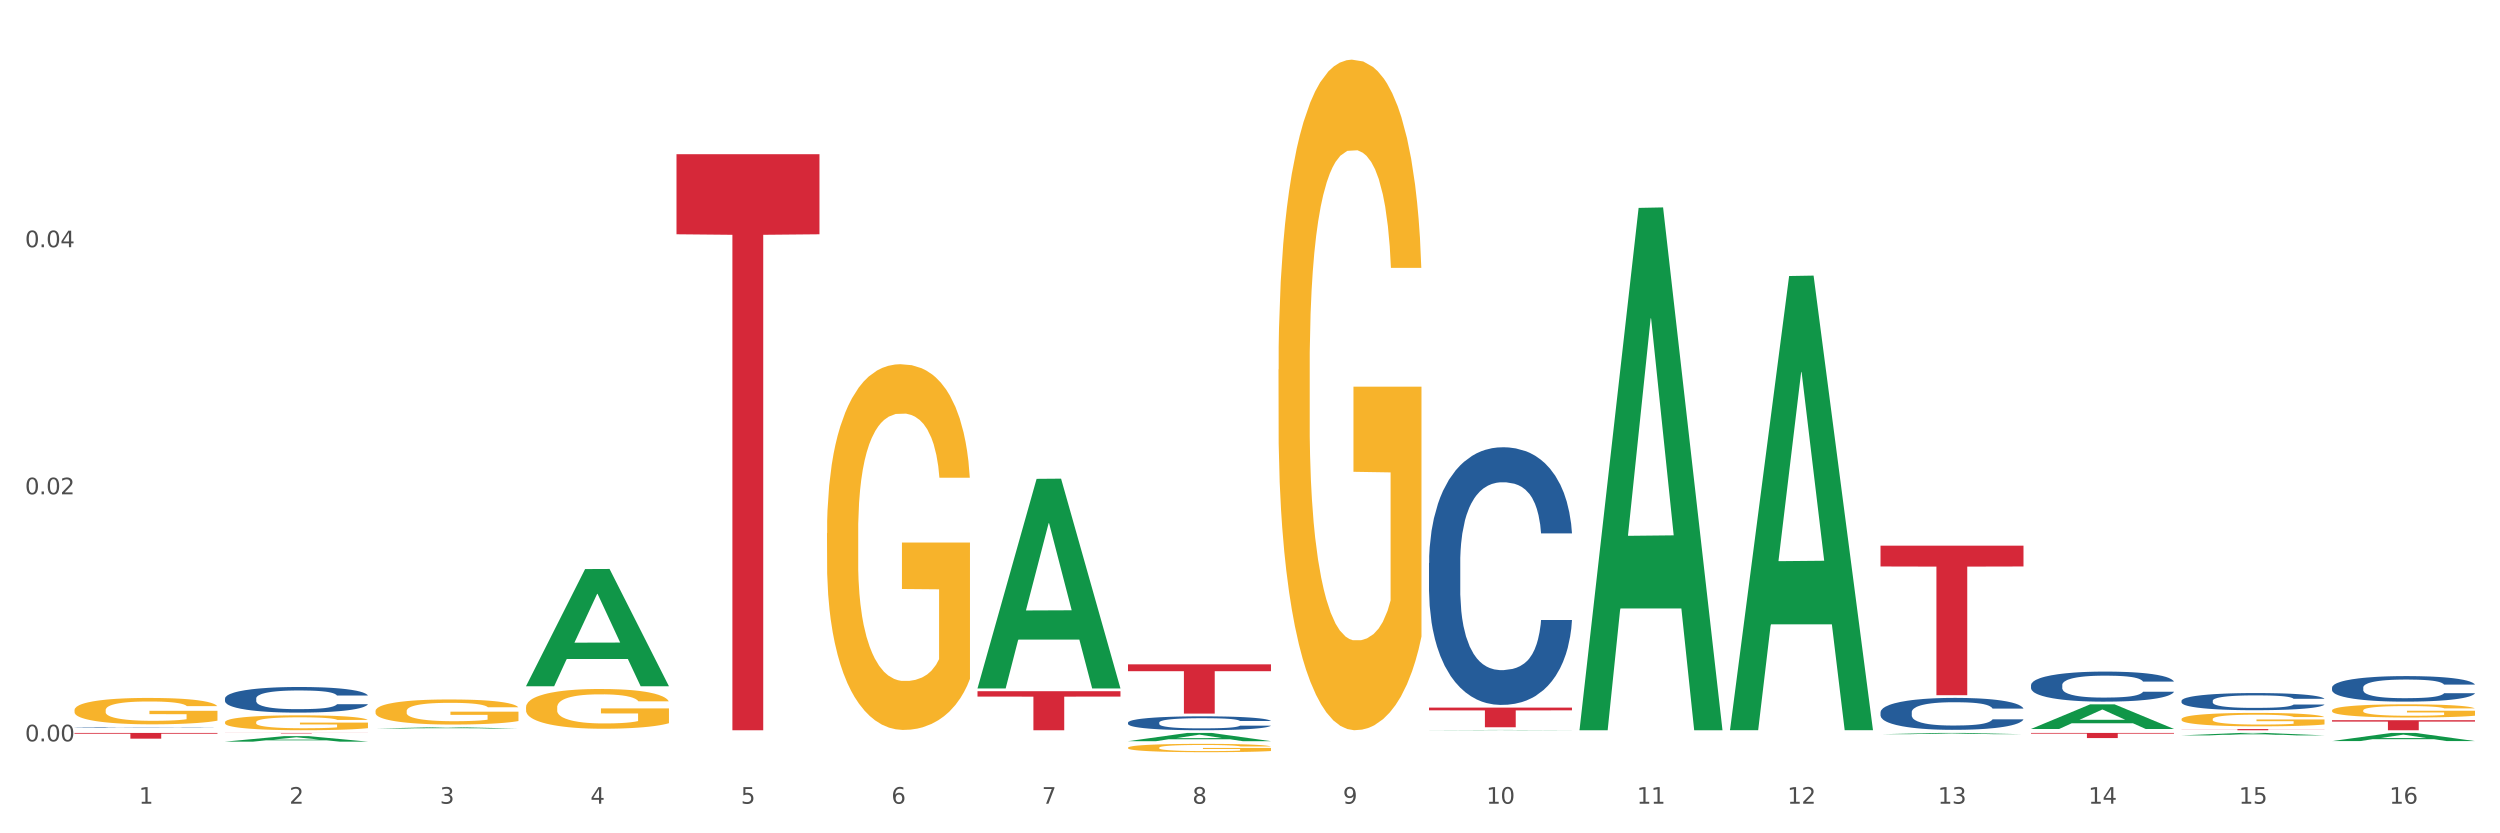 <?xml version="1.0" encoding="utf-8" standalone="no"?>
<!DOCTYPE svg PUBLIC "-//W3C//DTD SVG 1.1//EN"
  "http://www.w3.org/Graphics/SVG/1.1/DTD/svg11.dtd">
<svg xmlns:xlink="http://www.w3.org/1999/xlink" width="1080pt" height="360pt" viewBox="0 0 1080 360" xmlns="http://www.w3.org/2000/svg" version="1.1">
 <rect x="0" y="0" width="1080" height="360" fill="#333333" stroke="none"/>
 <defs>
  <style type="text/css">*{stroke-linejoin: round; stroke-linecap: butt}</style>
 </defs>
 <g id="figure_1">
  <g id="patch_1">
   <path d="M 0 360 
L 1080 360 
L 1080 0 
L 0 0 
z
" style="fill: #ffffff; stroke: #ffffff; stroke-linejoin: miter"/>
  </g>
  <g id="axes_1">
   <g id="matplotlib.axis_1">
    <g id="xtick_1">
     <g id="text_1">
      <!-- 1 -->
      <g style="fill: #4d4d4d" transform="translate(60.004 347.204) scale(0.096 -0.096)">
       <defs>
        <path id="DejaVuSans-31" d="M 794 531 
L 1825 531 
L 1825 4091 
L 703 3866 
L 703 4441 
L 1819 4666 
L 2450 4666 
L 2450 531 
L 3481 531 
L 3481 0 
L 794 0 
L 794 531 
z
" transform="scale(0.016)"/>
       </defs>
       <use xlink:href="#DejaVuSans-31"/>
      </g>
     </g>
    </g>
    <g id="xtick_2">
     <g id="text_2">
      <!-- 2 -->
      <g style="fill: #4d4d4d" transform="translate(125.021 347.204) scale(0.096 -0.096)">
       <defs>
        <path id="DejaVuSans-32" d="M 1228 531 
L 3431 531 
L 3431 0 
L 469 0 
L 469 531 
Q 828 903 1448 1529 
Q 2069 2156 2228 2338 
Q 2531 2678 2651 2914 
Q 2772 3150 2772 3378 
Q 2772 3750 2511 3984 
Q 2250 4219 1831 4219 
Q 1534 4219 1204 4116 
Q 875 4013 500 3803 
L 500 4441 
Q 881 4594 1212 4672 
Q 1544 4750 1819 4750 
Q 2544 4750 2975 4387 
Q 3406 4025 3406 3419 
Q 3406 3131 3298 2873 
Q 3191 2616 2906 2266 
Q 2828 2175 2409 1742 
Q 1991 1309 1228 531 
z
" transform="scale(0.016)"/>
       </defs>
       <use xlink:href="#DejaVuSans-32"/>
      </g>
     </g>
    </g>
    <g id="xtick_3">
     <g id="text_3">
      <!-- 3 -->
      <g style="fill: #4d4d4d" transform="translate(190.039 347.204) scale(0.096 -0.096)">
       <defs>
        <path id="DejaVuSans-33" d="M 2597 2516 
Q 3050 2419 3304 2112 
Q 3559 1806 3559 1356 
Q 3559 666 3084 287 
Q 2609 -91 1734 -91 
Q 1441 -91 1130 -33 
Q 819 25 488 141 
L 488 750 
Q 750 597 1062 519 
Q 1375 441 1716 441 
Q 2309 441 2620 675 
Q 2931 909 2931 1356 
Q 2931 1769 2642 2001 
Q 2353 2234 1838 2234 
L 1294 2234 
L 1294 2753 
L 1863 2753 
Q 2328 2753 2575 2939 
Q 2822 3125 2822 3475 
Q 2822 3834 2567 4026 
Q 2313 4219 1838 4219 
Q 1578 4219 1281 4162 
Q 984 4106 628 3988 
L 628 4550 
Q 988 4650 1302 4700 
Q 1616 4750 1894 4750 
Q 2613 4750 3031 4423 
Q 3450 4097 3450 3541 
Q 3450 3153 3228 2886 
Q 3006 2619 2597 2516 
z
" transform="scale(0.016)"/>
       </defs>
       <use xlink:href="#DejaVuSans-33"/>
      </g>
     </g>
    </g>
    <g id="xtick_4">
     <g id="text_4">
      <!-- 4 -->
      <g style="fill: #4d4d4d" transform="translate(255.056 347.204) scale(0.096 -0.096)">
       <defs>
        <path id="DejaVuSans-34" d="M 2419 4116 
L 825 1625 
L 2419 1625 
L 2419 4116 
z
M 2253 4666 
L 3047 4666 
L 3047 1625 
L 3713 1625 
L 3713 1100 
L 3047 1100 
L 3047 0 
L 2419 0 
L 2419 1100 
L 313 1100 
L 313 1709 
L 2253 4666 
z
" transform="scale(0.016)"/>
       </defs>
       <use xlink:href="#DejaVuSans-34"/>
      </g>
     </g>
    </g>
    <g id="xtick_5">
     <g id="text_5">
      <!-- 5 -->
      <g style="fill: #4d4d4d" transform="translate(320.073 347.204) scale(0.096 -0.096)">
       <defs>
        <path id="DejaVuSans-35" d="M 691 4666 
L 3169 4666 
L 3169 4134 
L 1269 4134 
L 1269 2991 
Q 1406 3038 1543 3061 
Q 1681 3084 1819 3084 
Q 2600 3084 3056 2656 
Q 3513 2228 3513 1497 
Q 3513 744 3044 326 
Q 2575 -91 1722 -91 
Q 1428 -91 1123 -41 
Q 819 9 494 109 
L 494 744 
Q 775 591 1075 516 
Q 1375 441 1709 441 
Q 2250 441 2565 725 
Q 2881 1009 2881 1497 
Q 2881 1984 2565 2268 
Q 2250 2553 1709 2553 
Q 1456 2553 1204 2497 
Q 953 2441 691 2322 
L 691 4666 
z
" transform="scale(0.016)"/>
       </defs>
       <use xlink:href="#DejaVuSans-35"/>
      </g>
     </g>
    </g>
    <g id="xtick_6">
     <g id="text_6">
      <!-- 6 -->
      <g style="fill: #4d4d4d" transform="translate(385.09 347.204) scale(0.096 -0.096)">
       <defs>
        <path id="DejaVuSans-36" d="M 2113 2584 
Q 1688 2584 1439 2293 
Q 1191 2003 1191 1497 
Q 1191 994 1439 701 
Q 1688 409 2113 409 
Q 2538 409 2786 701 
Q 3034 994 3034 1497 
Q 3034 2003 2786 2293 
Q 2538 2584 2113 2584 
z
M 3366 4563 
L 3366 3988 
Q 3128 4100 2886 4159 
Q 2644 4219 2406 4219 
Q 1781 4219 1451 3797 
Q 1122 3375 1075 2522 
Q 1259 2794 1537 2939 
Q 1816 3084 2150 3084 
Q 2853 3084 3261 2657 
Q 3669 2231 3669 1497 
Q 3669 778 3244 343 
Q 2819 -91 2113 -91 
Q 1303 -91 875 529 
Q 447 1150 447 2328 
Q 447 3434 972 4092 
Q 1497 4750 2381 4750 
Q 2619 4750 2861 4703 
Q 3103 4656 3366 4563 
z
" transform="scale(0.016)"/>
       </defs>
       <use xlink:href="#DejaVuSans-36"/>
      </g>
     </g>
    </g>
    <g id="xtick_7">
     <g id="text_7">
      <!-- 7 -->
      <g style="fill: #4d4d4d" transform="translate(450.108 347.204) scale(0.096 -0.096)">
       <defs>
        <path id="DejaVuSans-37" d="M 525 4666 
L 3525 4666 
L 3525 4397 
L 1831 0 
L 1172 0 
L 2766 4134 
L 525 4134 
L 525 4666 
z
" transform="scale(0.016)"/>
       </defs>
       <use xlink:href="#DejaVuSans-37"/>
      </g>
     </g>
    </g>
    <g id="xtick_8">
     <g id="text_8">
      <!-- 8 -->
      <g style="fill: #4d4d4d" transform="translate(515.125 347.204) scale(0.096 -0.096)">
       <defs>
        <path id="DejaVuSans-38" d="M 2034 2216 
Q 1584 2216 1326 1975 
Q 1069 1734 1069 1313 
Q 1069 891 1326 650 
Q 1584 409 2034 409 
Q 2484 409 2743 651 
Q 3003 894 3003 1313 
Q 3003 1734 2745 1975 
Q 2488 2216 2034 2216 
z
M 1403 2484 
Q 997 2584 770 2862 
Q 544 3141 544 3541 
Q 544 4100 942 4425 
Q 1341 4750 2034 4750 
Q 2731 4750 3128 4425 
Q 3525 4100 3525 3541 
Q 3525 3141 3298 2862 
Q 3072 2584 2669 2484 
Q 3125 2378 3379 2068 
Q 3634 1759 3634 1313 
Q 3634 634 3220 271 
Q 2806 -91 2034 -91 
Q 1263 -91 848 271 
Q 434 634 434 1313 
Q 434 1759 690 2068 
Q 947 2378 1403 2484 
z
M 1172 3481 
Q 1172 3119 1398 2916 
Q 1625 2713 2034 2713 
Q 2441 2713 2670 2916 
Q 2900 3119 2900 3481 
Q 2900 3844 2670 4047 
Q 2441 4250 2034 4250 
Q 1625 4250 1398 4047 
Q 1172 3844 1172 3481 
z
" transform="scale(0.016)"/>
       </defs>
       <use xlink:href="#DejaVuSans-38"/>
      </g>
     </g>
    </g>
    <g id="xtick_9">
     <g id="text_9">
      <!-- 9 -->
      <g style="fill: #4d4d4d" transform="translate(580.142 347.204) scale(0.096 -0.096)">
       <defs>
        <path id="DejaVuSans-39" d="M 703 97 
L 703 672 
Q 941 559 1184 500 
Q 1428 441 1663 441 
Q 2288 441 2617 861 
Q 2947 1281 2994 2138 
Q 2813 1869 2534 1725 
Q 2256 1581 1919 1581 
Q 1219 1581 811 2004 
Q 403 2428 403 3163 
Q 403 3881 828 4315 
Q 1253 4750 1959 4750 
Q 2769 4750 3195 4129 
Q 3622 3509 3622 2328 
Q 3622 1225 3098 567 
Q 2575 -91 1691 -91 
Q 1453 -91 1209 -44 
Q 966 3 703 97 
z
M 1959 2075 
Q 2384 2075 2632 2365 
Q 2881 2656 2881 3163 
Q 2881 3666 2632 3958 
Q 2384 4250 1959 4250 
Q 1534 4250 1286 3958 
Q 1038 3666 1038 3163 
Q 1038 2656 1286 2365 
Q 1534 2075 1959 2075 
z
" transform="scale(0.016)"/>
       </defs>
       <use xlink:href="#DejaVuSans-39"/>
      </g>
     </g>
    </g>
    <g id="xtick_10">
     <g id="text_10">
      <!-- 10 -->
      <g style="fill: #4d4d4d" transform="translate(642.105 347.204) scale(0.096 -0.096)">
       <defs>
        <path id="DejaVuSans-30" d="M 2034 4250 
Q 1547 4250 1301 3770 
Q 1056 3291 1056 2328 
Q 1056 1369 1301 889 
Q 1547 409 2034 409 
Q 2525 409 2770 889 
Q 3016 1369 3016 2328 
Q 3016 3291 2770 3770 
Q 2525 4250 2034 4250 
z
M 2034 4750 
Q 2819 4750 3233 4129 
Q 3647 3509 3647 2328 
Q 3647 1150 3233 529 
Q 2819 -91 2034 -91 
Q 1250 -91 836 529 
Q 422 1150 422 2328 
Q 422 3509 836 4129 
Q 1250 4750 2034 4750 
z
" transform="scale(0.016)"/>
       </defs>
       <use xlink:href="#DejaVuSans-31"/>
       <use xlink:href="#DejaVuSans-30" transform="translate(63.623 0)"/>
      </g>
     </g>
    </g>
    <g id="xtick_11">
     <g id="text_11">
      <!-- 11 -->
      <g style="fill: #4d4d4d" transform="translate(707.123 347.204) scale(0.096 -0.096)">
       <use xlink:href="#DejaVuSans-31"/>
       <use xlink:href="#DejaVuSans-31" transform="translate(63.623 0)"/>
      </g>
     </g>
    </g>
    <g id="xtick_12">
     <g id="text_12">
      <!-- 12 -->
      <g style="fill: #4d4d4d" transform="translate(772.14 347.204) scale(0.096 -0.096)">
       <use xlink:href="#DejaVuSans-31"/>
       <use xlink:href="#DejaVuSans-32" transform="translate(63.623 0)"/>
      </g>
     </g>
    </g>
    <g id="xtick_13">
     <g id="text_13">
      <!-- 13 -->
      <g style="fill: #4d4d4d" transform="translate(837.157 347.204) scale(0.096 -0.096)">
       <use xlink:href="#DejaVuSans-31"/>
       <use xlink:href="#DejaVuSans-33" transform="translate(63.623 0)"/>
      </g>
     </g>
    </g>
    <g id="xtick_14">
     <g id="text_14">
      <!-- 14 -->
      <g style="fill: #4d4d4d" transform="translate(902.174 347.204) scale(0.096 -0.096)">
       <use xlink:href="#DejaVuSans-31"/>
       <use xlink:href="#DejaVuSans-34" transform="translate(63.623 0)"/>
      </g>
     </g>
    </g>
    <g id="xtick_15">
     <g id="text_15">
      <!-- 15 -->
      <g style="fill: #4d4d4d" transform="translate(967.192 347.204) scale(0.096 -0.096)">
       <use xlink:href="#DejaVuSans-31"/>
       <use xlink:href="#DejaVuSans-35" transform="translate(63.623 0)"/>
      </g>
     </g>
    </g>
    <g id="xtick_16">
     <g id="text_16">
      <!-- 16 -->
      <g style="fill: #4d4d4d" transform="translate(1032.209 347.204) scale(0.096 -0.096)">
       <use xlink:href="#DejaVuSans-31"/>
       <use xlink:href="#DejaVuSans-36" transform="translate(63.623 0)"/>
      </g>
     </g>
    </g>
    <g id="xtick_17"/>
    <g id="xtick_18"/>
    <g id="xtick_19"/>
    <g id="xtick_20"/>
    <g id="xtick_21"/>
    <g id="xtick_22"/>
    <g id="xtick_23"/>
    <g id="xtick_24"/>
    <g id="xtick_25"/>
    <g id="xtick_26"/>
    <g id="xtick_27"/>
    <g id="xtick_28"/>
    <g id="xtick_29"/>
    <g id="xtick_30"/>
    <g id="xtick_31"/>
   </g>
   <g id="matplotlib.axis_2">
    <g id="ytick_1">
     <g id="text_17">
      <!-- 0.00 -->
      <g style="fill: #4d4d4d" transform="translate(10.8 320.273) scale(0.096 -0.096)">
       <defs>
        <path id="DejaVuSans-2e" d="M 684 794 
L 1344 794 
L 1344 0 
L 684 0 
L 684 794 
z
" transform="scale(0.016)"/>
       </defs>
       <use xlink:href="#DejaVuSans-30"/>
       <use xlink:href="#DejaVuSans-2e" transform="translate(63.623 0)"/>
       <use xlink:href="#DejaVuSans-30" transform="translate(95.41 0)"/>
       <use xlink:href="#DejaVuSans-30" transform="translate(159.033 0)"/>
      </g>
     </g>
    </g>
    <g id="ytick_2">
     <g id="text_18">
      <!-- 0.02 -->
      <g style="fill: #4d4d4d" transform="translate(10.8 213.538) scale(0.096 -0.096)">
       <use xlink:href="#DejaVuSans-30"/>
       <use xlink:href="#DejaVuSans-2e" transform="translate(63.623 0)"/>
       <use xlink:href="#DejaVuSans-30" transform="translate(95.41 0)"/>
       <use xlink:href="#DejaVuSans-32" transform="translate(159.033 0)"/>
      </g>
     </g>
    </g>
    <g id="ytick_3">
     <g id="text_19">
      <!-- 0.04 -->
      <g style="fill: #4d4d4d" transform="translate(10.8 106.803) scale(0.096 -0.096)">
       <use xlink:href="#DejaVuSans-30"/>
       <use xlink:href="#DejaVuSans-2e" transform="translate(63.623 0)"/>
       <use xlink:href="#DejaVuSans-30" transform="translate(95.41 0)"/>
       <use xlink:href="#DejaVuSans-34" transform="translate(159.033 0)"/>
      </g>
     </g>
    </g>
    <g id="ytick_4"/>
    <g id="ytick_5"/>
    <g id="ytick_6"/>
   </g>
   <g id="PolyCollection_1">
    <path d="M 97.192 320.386 
L 97.256 320.384 
L 122.727 318.007 
L 133.297 318.005 
L 158.959 320.391 
L 146.733 320.391 
L 141.193 319.835 
L 114.894 319.835 
L 114.703 319.844 
L 109.354 320.391 
L 97.192 320.391 
L 97.192 320.386 
L 118.206 319.504 
L 137.882 319.501 
L 128.139 318.513 
L 128.012 318.509 
L 127.884 318.516 
L 118.142 319.501 
L 118.206 319.504 
L 97.192 320.386 
z
" clip-path="url(#p1a534e5be1)" style="fill: #109648"/>
    <path d="M 97.192 301.755 
L 97.265 301.745 
L 97.265 301.461 
L 97.484 301.077 
L 98.287 300.369 
L 99.31 299.833 
L 101.062 299.206 
L 102.011 298.943 
L 103.252 298.649 
L 105.807 298.174 
L 108.728 297.769 
L 110.772 297.547 
L 112.305 297.405 
L 115.737 297.152 
L 117.708 297.041 
L 119.752 296.95 
L 121.505 296.889 
L 124.425 296.818 
L 126.761 296.788 
L 129.463 296.778 
L 131.726 296.788 
L 134.719 296.828 
L 139.1 296.95 
L 140.779 297.02 
L 143.042 297.142 
L 145.379 297.304 
L 147.277 297.466 
L 149.467 297.698 
L 151.731 298.002 
L 153.921 298.386 
L 155.454 298.74 
L 156.695 299.114 
L 157.79 299.57 
L 158.594 300.065 
L 158.959 300.48 
L 145.598 300.48 
L 145.233 300.106 
L 144.503 299.701 
L 143.773 299.428 
L 142.969 299.206 
L 141.728 298.953 
L 140.633 298.791 
L 138.808 298.599 
L 137.129 298.477 
L 135.741 298.406 
L 134.062 298.346 
L 130.485 298.285 
L 127.929 298.285 
L 126.323 298.305 
L 124.352 298.356 
L 122.673 298.427 
L 120.701 298.548 
L 119.168 298.68 
L 117.635 298.851 
L 116.759 298.973 
L 115.445 299.195 
L 114.569 299.378 
L 113.4 299.691 
L 112.743 299.914 
L 111.575 300.49 
L 111.064 300.915 
L 110.845 301.209 
L 110.699 301.532 
L 110.699 303.11 
L 111.137 303.818 
L 111.502 304.122 
L 112.086 304.466 
L 113.181 304.911 
L 114.788 305.346 
L 116.467 305.66 
L 117.854 305.852 
L 119.168 305.993 
L 120.482 306.105 
L 122.089 306.206 
L 123.403 306.266 
L 125.374 306.327 
L 127.71 306.358 
L 129.536 306.358 
L 133.259 306.307 
L 134.938 306.256 
L 136.545 306.186 
L 138.297 306.074 
L 139.684 305.953 
L 140.487 305.862 
L 141.801 305.67 
L 142.823 305.467 
L 143.7 305.235 
L 144.284 305.032 
L 144.941 304.729 
L 145.452 304.385 
L 145.598 304.203 
L 158.959 304.203 
L 158.667 304.567 
L 158.156 304.921 
L 157.133 305.397 
L 156.33 305.67 
L 155.089 306.003 
L 153.775 306.287 
L 151.95 306.6 
L 150.27 306.833 
L 148.518 307.035 
L 146.62 307.217 
L 143.188 307.47 
L 141.947 307.541 
L 139.319 307.662 
L 137.275 307.733 
L 134.281 307.804 
L 131.215 307.845 
L 128.002 307.855 
L 125.155 307.834 
L 122.016 307.774 
L 120.044 307.713 
L 117.854 307.622 
L 115.299 307.48 
L 112.889 307.308 
L 110.626 307.106 
L 108.509 306.873 
L 106.538 306.61 
L 103.982 306.175 
L 102.084 305.751 
L 100.697 305.356 
L 99.748 305.022 
L 98.798 304.597 
L 98.287 304.304 
L 97.484 303.596 
L 97.192 302.938 
L 97.192 301.755 
z
" clip-path="url(#p1a534e5be1)" style="fill: #255c99"/>
    <path d="M 487.296 312.151 
L 487.369 312.146 
L 487.369 311.992 
L 487.588 311.784 
L 488.391 311.399 
L 489.413 311.108 
L 491.165 310.768 
L 492.114 310.625 
L 493.356 310.466 
L 495.911 310.208 
L 498.831 309.988 
L 500.876 309.868 
L 502.409 309.791 
L 505.84 309.653 
L 507.811 309.593 
L 509.856 309.544 
L 511.608 309.511 
L 514.528 309.472 
L 516.865 309.456 
L 519.566 309.45 
L 521.829 309.456 
L 524.823 309.478 
L 529.203 309.544 
L 530.883 309.582 
L 533.146 309.648 
L 535.482 309.736 
L 537.38 309.824 
L 539.571 309.95 
L 541.834 310.115 
L 544.024 310.323 
L 545.558 310.515 
L 546.799 310.718 
L 547.894 310.966 
L 548.697 311.235 
L 549.062 311.46 
L 535.701 311.46 
L 535.336 311.257 
L 534.606 311.037 
L 533.876 310.889 
L 533.073 310.768 
L 531.832 310.631 
L 530.737 310.543 
L 528.911 310.438 
L 527.232 310.373 
L 525.845 310.334 
L 524.166 310.301 
L 520.588 310.268 
L 518.033 310.268 
L 516.427 310.279 
L 514.455 310.307 
L 512.776 310.345 
L 510.805 310.411 
L 509.272 310.482 
L 507.738 310.576 
L 506.862 310.642 
L 505.548 310.762 
L 504.672 310.861 
L 503.504 311.031 
L 502.847 311.152 
L 501.679 311.465 
L 501.168 311.696 
L 500.949 311.855 
L 500.803 312.031 
L 500.803 312.887 
L 501.241 313.271 
L 501.606 313.436 
L 502.19 313.623 
L 503.285 313.864 
L 504.891 314.1 
L 506.57 314.271 
L 507.957 314.375 
L 509.272 314.452 
L 510.586 314.512 
L 512.192 314.567 
L 513.506 314.6 
L 515.478 314.633 
L 517.814 314.649 
L 519.639 314.649 
L 523.363 314.622 
L 525.042 314.595 
L 526.648 314.556 
L 528.4 314.496 
L 529.787 314.43 
L 530.591 314.38 
L 531.905 314.276 
L 532.927 314.166 
L 533.803 314.04 
L 534.387 313.93 
L 535.044 313.766 
L 535.555 313.579 
L 535.701 313.48 
L 549.062 313.48 
L 548.77 313.678 
L 548.259 313.87 
L 547.237 314.128 
L 546.434 314.276 
L 545.193 314.457 
L 543.878 314.611 
L 542.053 314.781 
L 540.374 314.908 
L 538.622 315.017 
L 536.723 315.116 
L 533.292 315.253 
L 532.051 315.292 
L 529.422 315.358 
L 527.378 315.396 
L 524.385 315.435 
L 521.318 315.457 
L 518.106 315.462 
L 515.258 315.451 
L 512.119 315.418 
L 510.148 315.385 
L 507.957 315.336 
L 505.402 315.259 
L 502.993 315.166 
L 500.73 315.056 
L 498.612 314.93 
L 496.641 314.787 
L 494.086 314.551 
L 492.187 314.32 
L 490.8 314.106 
L 489.851 313.925 
L 488.902 313.694 
L 488.391 313.535 
L 487.588 313.151 
L 487.296 312.794 
L 487.296 312.151 
z
" clip-path="url(#p1a534e5be1)" style="fill: #255c99"/>
    <path d="M 97.192 311.996 
L 97.265 311.99 
L 97.265 311.778 
L 97.411 311.596 
L 98.14 311.154 
L 99.234 310.789 
L 100.036 310.595 
L 100.838 310.436 
L 101.786 310.278 
L 102.953 310.113 
L 105.068 309.871 
L 106.381 309.748 
L 107.985 309.618 
L 110.902 309.43 
L 113.017 309.324 
L 115.204 309.236 
L 118.778 309.13 
L 121.111 309.083 
L 123.591 309.048 
L 126.58 309.024 
L 128.841 309.018 
L 133.8 309.036 
L 138.03 309.089 
L 140.071 309.13 
L 142.697 309.201 
L 144.082 309.248 
L 146.343 309.342 
L 148.676 309.465 
L 150.281 309.571 
L 152.687 309.771 
L 154.51 309.972 
L 156.188 310.219 
L 157.063 310.389 
L 157.719 310.548 
L 158.302 310.731 
L 158.886 311.019 
L 145.759 311.019 
L 145.249 310.813 
L 144.447 310.619 
L 143.28 310.431 
L 142.259 310.313 
L 140.509 310.166 
L 138.905 310.072 
L 137.227 310.001 
L 135.185 309.942 
L 133.581 309.913 
L 131.321 309.889 
L 126.872 309.895 
L 123.882 309.942 
L 121.84 310.001 
L 120.528 310.054 
L 119.361 310.113 
L 118.048 310.195 
L 116.517 310.319 
L 115.423 310.431 
L 114.329 310.572 
L 113.454 310.713 
L 112.652 310.878 
L 111.996 311.054 
L 111.485 311.237 
L 111.048 311.46 
L 110.683 311.831 
L 110.683 312.637 
L 110.829 312.82 
L 111.194 313.061 
L 111.631 313.243 
L 112.36 313.461 
L 113.017 313.608 
L 114.256 313.82 
L 115.642 313.997 
L 116.736 314.109 
L 117.83 314.203 
L 119.726 314.332 
L 121.84 314.438 
L 123.664 314.503 
L 126.143 314.562 
L 127.82 314.585 
L 129.279 314.597 
L 132.852 314.597 
L 135.404 314.579 
L 138.248 314.538 
L 140.436 314.485 
L 142.259 314.42 
L 144.301 314.315 
L 145.614 314.214 
L 145.614 312.985 
L 129.57 312.979 
L 129.57 312.161 
L 158.959 312.161 
L 158.959 314.562 
L 157.719 314.685 
L 156.333 314.797 
L 154.875 314.897 
L 152.687 315.021 
L 150.062 315.138 
L 147.728 315.221 
L 145.249 315.291 
L 142.332 315.356 
L 138.54 315.415 
L 136.206 315.439 
L 133.289 315.456 
L 129.862 315.462 
L 126.872 315.45 
L 123.955 315.421 
L 120.892 315.368 
L 117.903 315.291 
L 115.642 315.215 
L 113.381 315.121 
L 110.975 314.997 
L 109.079 314.879 
L 107.62 314.774 
L 106.016 314.638 
L 104.266 314.462 
L 102.953 314.303 
L 101.786 314.138 
L 100.547 313.926 
L 99.672 313.744 
L 98.797 313.514 
L 98.286 313.344 
L 97.703 313.079 
L 97.265 312.708 
L 97.192 311.996 
z
" clip-path="url(#p1a534e5be1)" style="fill: #f7b32b"/>
    <path d="M 227.227 305.581 
L 227.3 305.565 
L 227.3 305.001 
L 227.445 304.514 
L 228.175 303.338 
L 229.269 302.365 
L 230.071 301.847 
L 230.873 301.424 
L 231.821 301 
L 232.988 300.561 
L 235.102 299.918 
L 236.415 299.588 
L 238.019 299.243 
L 240.936 298.741 
L 243.051 298.459 
L 245.239 298.223 
L 248.812 297.941 
L 251.146 297.815 
L 253.625 297.721 
L 256.615 297.659 
L 258.876 297.643 
L 263.834 297.69 
L 268.064 297.831 
L 270.106 297.941 
L 272.731 298.129 
L 274.117 298.255 
L 276.377 298.506 
L 278.711 298.835 
L 280.315 299.118 
L 282.722 299.651 
L 284.545 300.184 
L 286.222 300.843 
L 287.097 301.298 
L 287.753 301.722 
L 288.337 302.208 
L 288.92 302.977 
L 275.794 302.977 
L 275.283 302.428 
L 274.481 301.91 
L 273.315 301.408 
L 272.294 301.094 
L 270.543 300.702 
L 268.939 300.451 
L 267.262 300.263 
L 265.22 300.106 
L 263.616 300.027 
L 261.355 299.965 
L 256.907 299.98 
L 253.917 300.106 
L 251.875 300.263 
L 250.562 300.404 
L 249.396 300.561 
L 248.083 300.781 
L 246.552 301.11 
L 245.458 301.408 
L 244.364 301.785 
L 243.489 302.161 
L 242.687 302.6 
L 242.03 303.071 
L 241.52 303.557 
L 241.082 304.153 
L 240.718 305.142 
L 240.718 307.291 
L 240.863 307.777 
L 241.228 308.421 
L 241.666 308.907 
L 242.395 309.487 
L 243.051 309.88 
L 244.291 310.444 
L 245.676 310.915 
L 246.77 311.213 
L 247.864 311.464 
L 249.76 311.809 
L 251.875 312.092 
L 253.698 312.264 
L 256.177 312.421 
L 257.855 312.484 
L 259.313 312.515 
L 262.886 312.515 
L 265.439 312.468 
L 268.283 312.358 
L 270.47 312.217 
L 272.294 312.045 
L 274.335 311.762 
L 275.648 311.496 
L 275.648 308.217 
L 259.605 308.201 
L 259.605 306.02 
L 288.993 306.02 
L 288.993 312.421 
L 287.753 312.751 
L 286.368 313.049 
L 284.909 313.315 
L 282.722 313.645 
L 280.096 313.959 
L 277.763 314.178 
L 275.283 314.367 
L 272.366 314.539 
L 268.574 314.696 
L 266.241 314.759 
L 263.324 314.806 
L 259.897 314.821 
L 256.907 314.79 
L 253.99 314.712 
L 250.927 314.57 
L 247.937 314.367 
L 245.676 314.163 
L 243.416 313.912 
L 241.009 313.582 
L 239.113 313.268 
L 237.655 312.986 
L 236.05 312.625 
L 234.3 312.154 
L 232.988 311.731 
L 231.821 311.292 
L 230.581 310.727 
L 229.706 310.241 
L 228.831 309.629 
L 228.321 309.174 
L 227.737 308.468 
L 227.3 307.479 
L 227.227 305.581 
z
" clip-path="url(#p1a534e5be1)" style="fill: #f7b32b"/>
    <path d="M 357.261 230.345 
L 357.334 230.201 
L 357.334 225.006 
L 357.48 220.532 
L 358.209 209.71 
L 359.303 200.763 
L 360.105 196.001 
L 360.907 192.105 
L 361.855 188.209 
L 363.022 184.168 
L 365.137 178.252 
L 366.45 175.222 
L 368.054 172.047 
L 370.971 167.429 
L 373.086 164.832 
L 375.273 162.667 
L 378.847 160.07 
L 381.18 158.916 
L 383.66 158.05 
L 386.649 157.472 
L 388.91 157.328 
L 393.869 157.761 
L 398.098 159.06 
L 400.14 160.07 
L 402.766 161.802 
L 404.151 162.956 
L 406.412 165.265 
L 408.745 168.295 
L 410.35 170.893 
L 412.756 175.799 
L 414.579 180.705 
L 416.256 186.766 
L 417.132 190.951 
L 417.788 194.847 
L 418.371 199.32 
L 418.955 206.391 
L 405.828 206.391 
L 405.318 201.34 
L 404.516 196.578 
L 403.349 191.961 
L 402.328 189.075 
L 400.578 185.467 
L 398.974 183.158 
L 397.296 181.427 
L 395.254 179.984 
L 393.65 179.262 
L 391.39 178.685 
L 386.941 178.829 
L 383.951 179.984 
L 381.909 181.427 
L 380.597 182.725 
L 379.43 184.168 
L 378.117 186.189 
L 376.586 189.219 
L 375.492 191.961 
L 374.398 195.424 
L 373.523 198.887 
L 372.721 202.928 
L 372.065 207.257 
L 371.554 211.73 
L 371.117 217.214 
L 370.752 226.305 
L 370.752 246.074 
L 370.898 250.547 
L 371.263 256.464 
L 371.7 260.937 
L 372.429 266.276 
L 373.086 269.884 
L 374.325 275.079 
L 375.711 279.408 
L 376.805 282.149 
L 377.899 284.458 
L 379.795 287.633 
L 381.909 290.23 
L 383.733 291.818 
L 386.212 293.261 
L 387.889 293.838 
L 389.348 294.127 
L 392.921 294.127 
L 395.473 293.694 
L 398.317 292.684 
L 400.505 291.385 
L 402.328 289.797 
L 404.37 287.2 
L 405.683 284.747 
L 405.683 254.588 
L 389.639 254.443 
L 389.639 234.385 
L 419.028 234.385 
L 419.028 293.261 
L 417.788 296.291 
L 416.402 299.033 
L 414.944 301.486 
L 412.756 304.516 
L 410.131 307.402 
L 407.797 309.423 
L 405.318 311.154 
L 402.401 312.741 
L 398.609 314.185 
L 396.275 314.762 
L 393.358 315.195 
L 389.931 315.339 
L 386.941 315.05 
L 384.024 314.329 
L 380.961 313.03 
L 377.972 311.154 
L 375.711 309.278 
L 373.45 306.969 
L 371.044 303.939 
L 369.148 301.053 
L 367.689 298.456 
L 366.085 295.137 
L 364.335 290.808 
L 363.022 286.911 
L 361.855 282.871 
L 360.616 277.676 
L 359.741 273.203 
L 358.866 267.575 
L 358.355 263.39 
L 357.772 256.897 
L 357.334 247.806 
L 357.261 230.345 
z
" clip-path="url(#p1a534e5be1)" style="fill: #f7b32b"/>
    <path d="M 487.296 323.012 
L 487.369 323.009 
L 487.369 322.89 
L 487.514 322.789 
L 488.244 322.542 
L 489.338 322.338 
L 490.14 322.229 
L 490.942 322.141 
L 491.89 322.052 
L 493.057 321.96 
L 495.171 321.825 
L 496.484 321.756 
L 498.088 321.683 
L 501.005 321.578 
L 503.12 321.519 
L 505.308 321.47 
L 508.881 321.41 
L 511.215 321.384 
L 513.694 321.364 
L 516.684 321.351 
L 518.945 321.348 
L 523.903 321.358 
L 528.133 321.387 
L 530.175 321.41 
L 532.8 321.45 
L 534.186 321.476 
L 536.446 321.529 
L 538.78 321.598 
L 540.384 321.657 
L 542.791 321.769 
L 544.614 321.881 
L 546.291 322.019 
L 547.166 322.114 
L 547.822 322.203 
L 548.406 322.305 
L 548.989 322.466 
L 535.863 322.466 
L 535.352 322.351 
L 534.55 322.243 
L 533.383 322.137 
L 532.363 322.072 
L 530.612 321.989 
L 529.008 321.937 
L 527.331 321.897 
L 525.289 321.864 
L 523.685 321.848 
L 521.424 321.835 
L 516.976 321.838 
L 513.986 321.864 
L 511.944 321.897 
L 510.631 321.927 
L 509.464 321.96 
L 508.152 322.006 
L 506.62 322.075 
L 505.527 322.137 
L 504.433 322.216 
L 503.558 322.295 
L 502.756 322.387 
L 502.099 322.486 
L 501.589 322.588 
L 501.151 322.713 
L 500.787 322.92 
L 500.787 323.371 
L 500.932 323.473 
L 501.297 323.608 
L 501.735 323.709 
L 502.464 323.831 
L 503.12 323.913 
L 504.36 324.032 
L 505.745 324.131 
L 506.839 324.193 
L 507.933 324.246 
L 509.829 324.318 
L 511.944 324.377 
L 513.767 324.413 
L 516.246 324.446 
L 517.924 324.459 
L 519.382 324.466 
L 522.955 324.466 
L 525.508 324.456 
L 528.352 324.433 
L 530.539 324.404 
L 532.363 324.367 
L 534.404 324.308 
L 535.717 324.252 
L 535.717 323.565 
L 519.674 323.561 
L 519.674 323.104 
L 549.062 323.104 
L 549.062 324.446 
L 547.822 324.515 
L 546.437 324.578 
L 544.978 324.634 
L 542.791 324.703 
L 540.165 324.769 
L 537.832 324.815 
L 535.352 324.854 
L 532.435 324.89 
L 528.643 324.923 
L 526.31 324.936 
L 523.393 324.946 
L 519.966 324.95 
L 516.976 324.943 
L 514.059 324.926 
L 510.996 324.897 
L 508.006 324.854 
L 505.745 324.811 
L 503.485 324.759 
L 501.078 324.69 
L 499.182 324.624 
L 497.724 324.565 
L 496.119 324.489 
L 494.369 324.39 
L 493.057 324.302 
L 491.89 324.209 
L 490.65 324.091 
L 489.775 323.989 
L 488.9 323.861 
L 488.39 323.765 
L 487.806 323.617 
L 487.369 323.41 
L 487.296 323.012 
z
" clip-path="url(#p1a534e5be1)" style="fill: #f7b32b"/>
    <path d="M 552.313 159.631 
L 552.386 159.367 
L 552.386 149.842 
L 552.532 141.641 
L 553.261 121.798 
L 554.355 105.395 
L 555.157 96.664 
L 555.959 89.521 
L 556.907 82.377 
L 558.074 74.969 
L 560.189 64.122 
L 561.501 58.566 
L 563.106 52.745 
L 566.023 44.279 
L 568.137 39.517 
L 570.325 35.549 
L 573.898 30.786 
L 576.232 28.67 
L 578.711 27.082 
L 581.701 26.024 
L 583.962 25.759 
L 588.921 26.553 
L 593.15 28.934 
L 595.192 30.786 
L 597.817 33.961 
L 599.203 36.078 
L 601.464 40.311 
L 603.797 45.867 
L 605.401 50.629 
L 607.808 59.624 
L 609.631 68.62 
L 611.308 79.731 
L 612.183 87.404 
L 612.84 94.547 
L 613.423 102.749 
L 614.006 115.713 
L 600.88 115.713 
L 600.37 106.453 
L 599.567 97.722 
L 598.401 89.256 
L 597.38 83.965 
L 595.63 77.35 
L 594.025 73.117 
L 592.348 69.942 
L 590.306 67.297 
L 588.702 65.974 
L 586.441 64.916 
L 581.993 65.18 
L 579.003 67.297 
L 576.961 69.942 
L 575.649 72.324 
L 574.482 74.969 
L 573.169 78.673 
L 571.638 84.229 
L 570.544 89.256 
L 569.45 95.606 
L 568.575 101.955 
L 567.773 109.363 
L 567.116 117.3 
L 566.606 125.502 
L 566.168 135.555 
L 565.804 152.223 
L 565.804 188.469 
L 565.95 196.671 
L 566.314 207.518 
L 566.752 215.72 
L 567.481 225.509 
L 568.137 232.123 
L 569.377 241.647 
L 570.763 249.584 
L 571.856 254.611 
L 572.95 258.844 
L 574.846 264.665 
L 576.961 269.427 
L 578.784 272.337 
L 581.264 274.983 
L 582.941 276.041 
L 584.399 276.57 
L 587.973 276.57 
L 590.525 275.777 
L 593.369 273.925 
L 595.557 271.544 
L 597.38 268.633 
L 599.422 263.871 
L 600.734 259.374 
L 600.734 204.079 
L 584.691 203.814 
L 584.691 167.039 
L 614.079 167.039 
L 614.079 274.983 
L 612.84 280.539 
L 611.454 285.566 
L 609.996 290.063 
L 607.808 295.619 
L 605.183 300.911 
L 602.849 304.615 
L 600.37 307.79 
L 597.453 310.7 
L 593.661 313.346 
L 591.327 314.404 
L 588.41 315.197 
L 584.983 315.462 
L 581.993 314.933 
L 579.076 313.61 
L 576.013 311.229 
L 573.023 307.79 
L 570.763 304.35 
L 568.502 300.117 
L 566.096 294.561 
L 564.199 289.27 
L 562.741 284.508 
L 561.137 278.422 
L 559.387 270.485 
L 558.074 263.342 
L 556.907 255.934 
L 555.667 246.41 
L 554.792 238.208 
L 553.917 227.89 
L 553.407 220.217 
L 552.823 208.312 
L 552.386 191.644 
L 552.313 159.631 
z
" clip-path="url(#p1a534e5be1)" style="fill: #f7b32b"/>
    <path d="M 32.175 314.193 
L 32.248 314.193 
L 32.248 314.186 
L 32.467 314.177 
L 33.27 314.16 
L 34.292 314.147 
L 36.045 314.132 
L 36.994 314.125 
L 38.235 314.118 
L 40.79 314.107 
L 43.711 314.097 
L 45.755 314.092 
L 47.288 314.088 
L 50.72 314.082 
L 52.691 314.08 
L 54.735 314.077 
L 56.487 314.076 
L 59.408 314.074 
L 61.744 314.074 
L 64.445 314.073 
L 66.709 314.074 
L 69.702 314.075 
L 74.083 314.077 
L 75.762 314.079 
L 78.025 314.082 
L 80.362 314.086 
L 82.26 314.09 
L 84.45 314.095 
L 86.713 314.103 
L 88.904 314.112 
L 90.437 314.12 
L 91.678 314.129 
L 92.773 314.14 
L 93.576 314.152 
L 93.941 314.162 
L 80.581 314.162 
L 80.216 314.153 
L 79.485 314.144 
L 78.755 314.137 
L 77.952 314.132 
L 76.711 314.126 
L 75.616 314.122 
L 73.791 314.117 
L 72.111 314.114 
L 70.724 314.112 
L 69.045 314.111 
L 65.468 314.11 
L 62.912 314.11 
L 61.306 314.11 
L 59.335 314.111 
L 57.655 314.113 
L 55.684 314.116 
L 54.151 314.119 
L 52.618 314.123 
L 51.742 314.126 
L 50.427 314.131 
L 49.551 314.136 
L 48.383 314.143 
L 47.726 314.149 
L 46.558 314.163 
L 46.047 314.173 
L 45.828 314.18 
L 45.682 314.188 
L 45.682 314.225 
L 46.12 314.242 
L 46.485 314.25 
L 47.069 314.258 
L 48.164 314.269 
L 49.77 314.279 
L 51.45 314.287 
L 52.837 314.291 
L 54.151 314.295 
L 55.465 314.297 
L 57.071 314.3 
L 58.386 314.301 
L 60.357 314.303 
L 62.693 314.304 
L 64.518 314.304 
L 68.242 314.302 
L 69.921 314.301 
L 71.527 314.299 
L 73.28 314.297 
L 74.667 314.294 
L 75.47 314.292 
L 76.784 314.287 
L 77.806 314.282 
L 78.682 314.277 
L 79.266 314.272 
L 79.923 314.264 
L 80.435 314.256 
L 80.581 314.252 
L 93.941 314.252 
L 93.649 314.26 
L 93.138 314.269 
L 92.116 314.28 
L 91.313 314.287 
L 90.072 314.295 
L 88.758 314.302 
L 86.932 314.309 
L 85.253 314.315 
L 83.501 314.32 
L 81.603 314.324 
L 78.171 314.33 
L 76.93 314.332 
L 74.302 314.335 
L 72.257 314.337 
L 69.264 314.338 
L 66.198 314.339 
L 62.985 314.339 
L 60.138 314.339 
L 56.998 314.338 
L 55.027 314.336 
L 52.837 314.334 
L 50.281 314.33 
L 47.872 314.326 
L 45.609 314.321 
L 43.492 314.316 
L 41.52 314.31 
L 38.965 314.299 
L 37.067 314.289 
L 35.679 314.279 
L 34.73 314.271 
L 33.781 314.261 
L 33.27 314.254 
L 32.467 314.237 
L 32.175 314.221 
L 32.175 314.193 
z
" clip-path="url(#p1a534e5be1)" style="fill: #255c99"/>
    <path d="M 942.416 310.659 
L 942.489 310.654 
L 942.489 310.463 
L 942.635 310.298 
L 943.364 309.9 
L 944.458 309.571 
L 945.26 309.396 
L 946.063 309.253 
L 947.011 309.11 
L 948.177 308.961 
L 950.292 308.744 
L 951.605 308.632 
L 953.209 308.516 
L 956.126 308.346 
L 958.241 308.25 
L 960.429 308.171 
L 964.002 308.075 
L 966.335 308.033 
L 968.815 308.001 
L 971.805 307.98 
L 974.065 307.975 
L 979.024 307.99 
L 983.254 308.038 
L 985.296 308.075 
L 987.921 308.139 
L 989.306 308.181 
L 991.567 308.266 
L 993.901 308.378 
L 995.505 308.473 
L 997.911 308.654 
L 999.734 308.834 
L 1001.412 309.057 
L 1002.287 309.211 
L 1002.943 309.354 
L 1003.526 309.518 
L 1004.11 309.778 
L 990.984 309.778 
L 990.473 309.593 
L 989.671 309.417 
L 988.504 309.248 
L 987.483 309.142 
L 985.733 309.009 
L 984.129 308.924 
L 982.451 308.86 
L 980.41 308.807 
L 978.805 308.781 
L 976.545 308.76 
L 972.096 308.765 
L 969.106 308.807 
L 967.065 308.86 
L 965.752 308.908 
L 964.585 308.961 
L 963.273 309.036 
L 961.741 309.147 
L 960.647 309.248 
L 959.553 309.375 
L 958.678 309.502 
L 957.876 309.651 
L 957.22 309.81 
L 956.709 309.975 
L 956.272 310.176 
L 955.907 310.51 
L 955.907 311.237 
L 956.053 311.402 
L 956.418 311.619 
L 956.855 311.783 
L 957.585 311.98 
L 958.241 312.112 
L 959.481 312.303 
L 960.866 312.463 
L 961.96 312.563 
L 963.054 312.648 
L 964.95 312.765 
L 967.065 312.86 
L 968.888 312.919 
L 971.367 312.972 
L 973.044 312.993 
L 974.503 313.004 
L 978.076 313.004 
L 980.628 312.988 
L 983.472 312.951 
L 985.66 312.903 
L 987.483 312.844 
L 989.525 312.749 
L 990.838 312.659 
L 990.838 311.55 
L 974.795 311.545 
L 974.795 310.807 
L 1004.183 310.807 
L 1004.183 312.972 
L 1002.943 313.083 
L 1001.558 313.184 
L 1000.099 313.274 
L 997.911 313.386 
L 995.286 313.492 
L 992.953 313.566 
L 990.473 313.63 
L 987.556 313.688 
L 983.764 313.741 
L 981.431 313.762 
L 978.514 313.778 
L 975.086 313.783 
L 972.096 313.773 
L 969.179 313.746 
L 966.117 313.699 
L 963.127 313.63 
L 960.866 313.561 
L 958.605 313.476 
L 956.199 313.364 
L 954.303 313.258 
L 952.844 313.163 
L 951.24 313.041 
L 949.49 312.882 
L 948.177 312.738 
L 947.011 312.59 
L 945.771 312.399 
L 944.896 312.234 
L 944.021 312.028 
L 943.51 311.874 
L 942.927 311.635 
L 942.489 311.301 
L 942.416 310.659 
z
" clip-path="url(#p1a534e5be1)" style="fill: #f7b32b"/>
    <path d="M 617.33 243.228 
L 617.403 243.126 
L 617.403 240.279 
L 617.622 236.416 
L 618.425 229.299 
L 619.447 223.911 
L 621.2 217.608 
L 622.149 214.965 
L 623.39 212.016 
L 625.945 207.238 
L 628.866 203.171 
L 630.91 200.935 
L 632.443 199.511 
L 635.875 196.97 
L 637.846 195.851 
L 639.89 194.936 
L 641.642 194.326 
L 644.563 193.615 
L 646.899 193.31 
L 649.601 193.208 
L 651.864 193.31 
L 654.857 193.716 
L 659.238 194.936 
L 660.917 195.648 
L 663.18 196.868 
L 665.517 198.495 
L 667.415 200.121 
L 669.605 202.46 
L 671.869 205.51 
L 674.059 209.373 
L 675.592 212.931 
L 676.833 216.693 
L 677.928 221.268 
L 678.732 226.25 
L 679.097 230.418 
L 665.736 230.418 
L 665.371 226.656 
L 664.641 222.59 
L 663.91 219.845 
L 663.107 217.608 
L 661.866 215.066 
L 660.771 213.44 
L 658.946 211.508 
L 657.267 210.288 
L 655.879 209.576 
L 654.2 208.966 
L 650.623 208.356 
L 648.067 208.356 
L 646.461 208.56 
L 644.49 209.068 
L 642.811 209.78 
L 640.839 211 
L 639.306 212.321 
L 637.773 214.05 
L 636.897 215.27 
L 635.583 217.506 
L 634.707 219.336 
L 633.538 222.488 
L 632.881 224.725 
L 631.713 230.519 
L 631.202 234.789 
L 630.983 237.738 
L 630.837 240.991 
L 630.837 256.851 
L 631.275 263.968 
L 631.64 267.018 
L 632.224 270.474 
L 633.319 274.948 
L 634.926 279.319 
L 636.605 282.471 
L 637.992 284.403 
L 639.306 285.826 
L 640.62 286.944 
L 642.227 287.961 
L 643.541 288.571 
L 645.512 289.181 
L 647.848 289.486 
L 649.674 289.486 
L 653.397 288.978 
L 655.076 288.469 
L 656.683 287.758 
L 658.435 286.639 
L 659.822 285.419 
L 660.625 284.504 
L 661.939 282.573 
L 662.961 280.539 
L 663.837 278.201 
L 664.422 276.168 
L 665.079 273.118 
L 665.59 269.661 
L 665.736 267.831 
L 679.097 267.831 
L 678.805 271.491 
L 678.293 275.049 
L 677.271 279.828 
L 676.468 282.573 
L 675.227 285.928 
L 673.913 288.774 
L 672.088 291.926 
L 670.408 294.264 
L 668.656 296.298 
L 666.758 298.128 
L 663.326 300.669 
L 662.085 301.381 
L 659.457 302.601 
L 657.413 303.313 
L 654.419 304.024 
L 651.353 304.431 
L 648.14 304.532 
L 645.293 304.329 
L 642.154 303.719 
L 640.182 303.109 
L 637.992 302.194 
L 635.437 300.771 
L 633.027 299.043 
L 630.764 297.009 
L 628.647 294.671 
L 626.675 292.028 
L 624.12 287.656 
L 622.222 283.386 
L 620.835 279.421 
L 619.886 276.066 
L 618.936 271.796 
L 618.425 268.848 
L 617.622 261.731 
L 617.33 255.123 
L 617.33 243.228 
z
" clip-path="url(#p1a534e5be1)" style="fill: #255c99"/>
    <path d="M 812.382 307.689 
L 812.455 307.677 
L 812.455 307.324 
L 812.674 306.845 
L 813.477 305.963 
L 814.499 305.295 
L 816.251 304.514 
L 817.201 304.186 
L 818.442 303.821 
L 820.997 303.228 
L 823.917 302.724 
L 825.962 302.447 
L 827.495 302.27 
L 830.926 301.955 
L 832.898 301.817 
L 834.942 301.703 
L 836.694 301.628 
L 839.615 301.54 
L 841.951 301.502 
L 844.652 301.489 
L 846.916 301.502 
L 849.909 301.552 
L 854.29 301.703 
L 855.969 301.792 
L 858.232 301.943 
L 860.568 302.144 
L 862.467 302.346 
L 864.657 302.636 
L 866.92 303.014 
L 869.111 303.493 
L 870.644 303.934 
L 871.885 304.4 
L 872.98 304.967 
L 873.783 305.585 
L 874.148 306.102 
L 860.787 306.102 
L 860.422 305.635 
L 859.692 305.131 
L 858.962 304.791 
L 858.159 304.514 
L 856.918 304.199 
L 855.823 303.997 
L 853.998 303.758 
L 852.318 303.606 
L 850.931 303.518 
L 849.252 303.442 
L 845.674 303.367 
L 843.119 303.367 
L 841.513 303.392 
L 839.542 303.455 
L 837.862 303.543 
L 835.891 303.695 
L 834.358 303.858 
L 832.825 304.073 
L 831.949 304.224 
L 830.634 304.501 
L 829.758 304.728 
L 828.59 305.119 
L 827.933 305.396 
L 826.765 306.114 
L 826.254 306.643 
L 826.035 307.009 
L 825.889 307.412 
L 825.889 309.378 
L 826.327 310.26 
L 826.692 310.638 
L 827.276 311.067 
L 828.371 311.621 
L 829.977 312.163 
L 831.657 312.554 
L 833.044 312.793 
L 834.358 312.97 
L 835.672 313.108 
L 837.278 313.234 
L 838.592 313.31 
L 840.564 313.386 
L 842.9 313.423 
L 844.725 313.423 
L 848.449 313.36 
L 850.128 313.297 
L 851.734 313.209 
L 853.486 313.071 
L 854.874 312.919 
L 855.677 312.806 
L 856.991 312.566 
L 858.013 312.314 
L 858.889 312.025 
L 859.473 311.773 
L 860.13 311.394 
L 860.641 310.966 
L 860.787 310.739 
L 874.148 310.739 
L 873.856 311.193 
L 873.345 311.634 
L 872.323 312.226 
L 871.52 312.566 
L 870.279 312.982 
L 868.965 313.335 
L 867.139 313.726 
L 865.46 314.016 
L 863.708 314.268 
L 861.81 314.495 
L 858.378 314.81 
L 857.137 314.898 
L 854.509 315.049 
L 852.464 315.137 
L 849.471 315.226 
L 846.405 315.276 
L 843.192 315.289 
L 840.345 315.263 
L 837.205 315.188 
L 835.234 315.112 
L 833.044 314.999 
L 830.488 314.822 
L 828.079 314.608 
L 825.816 314.356 
L 823.698 314.066 
L 821.727 313.738 
L 819.172 313.197 
L 817.274 312.667 
L 815.886 312.176 
L 814.937 311.76 
L 813.988 311.231 
L 813.477 310.865 
L 812.674 309.983 
L 812.382 309.164 
L 812.382 307.689 
z
" clip-path="url(#p1a534e5be1)" style="fill: #255c99"/>
    <path d="M 877.399 295.959 
L 877.472 295.947 
L 877.472 295.615 
L 877.691 295.164 
L 878.494 294.334 
L 879.516 293.705 
L 881.269 292.97 
L 882.218 292.661 
L 883.459 292.317 
L 886.014 291.76 
L 888.935 291.285 
L 890.979 291.024 
L 892.512 290.858 
L 895.944 290.562 
L 897.915 290.431 
L 899.959 290.324 
L 901.711 290.253 
L 904.632 290.17 
L 906.968 290.135 
L 909.67 290.123 
L 911.933 290.135 
L 914.926 290.182 
L 919.307 290.324 
L 920.986 290.408 
L 923.249 290.55 
L 925.586 290.74 
L 927.484 290.929 
L 929.674 291.202 
L 931.938 291.558 
L 934.128 292.009 
L 935.661 292.424 
L 936.902 292.863 
L 937.997 293.397 
L 938.8 293.978 
L 939.166 294.464 
L 925.805 294.464 
L 925.44 294.025 
L 924.71 293.551 
L 923.979 293.231 
L 923.176 292.97 
L 921.935 292.673 
L 920.84 292.483 
L 919.015 292.258 
L 917.336 292.116 
L 915.948 292.033 
L 914.269 291.961 
L 910.692 291.89 
L 908.136 291.89 
L 906.53 291.914 
L 904.559 291.973 
L 902.88 292.056 
L 900.908 292.199 
L 899.375 292.353 
L 897.842 292.554 
L 896.966 292.697 
L 895.652 292.958 
L 894.775 293.171 
L 893.607 293.539 
L 892.95 293.8 
L 891.782 294.476 
L 891.271 294.974 
L 891.052 295.318 
L 890.906 295.698 
L 890.906 297.548 
L 891.344 298.379 
L 891.709 298.734 
L 892.293 299.138 
L 893.388 299.66 
L 894.995 300.17 
L 896.674 300.537 
L 898.061 300.763 
L 899.375 300.929 
L 900.689 301.059 
L 902.296 301.178 
L 903.61 301.249 
L 905.581 301.32 
L 907.917 301.356 
L 909.743 301.356 
L 913.466 301.296 
L 915.145 301.237 
L 916.751 301.154 
L 918.504 301.024 
L 919.891 300.881 
L 920.694 300.775 
L 922.008 300.549 
L 923.03 300.312 
L 923.906 300.039 
L 924.491 299.802 
L 925.148 299.446 
L 925.659 299.043 
L 925.805 298.829 
L 939.166 298.829 
L 938.873 299.256 
L 938.362 299.671 
L 937.34 300.229 
L 936.537 300.549 
L 935.296 300.941 
L 933.982 301.273 
L 932.157 301.64 
L 930.477 301.913 
L 928.725 302.151 
L 926.827 302.364 
L 923.395 302.661 
L 922.154 302.744 
L 919.526 302.886 
L 917.482 302.969 
L 914.488 303.052 
L 911.422 303.099 
L 908.209 303.111 
L 905.362 303.088 
L 902.223 303.016 
L 900.251 302.945 
L 898.061 302.839 
L 895.506 302.672 
L 893.096 302.471 
L 890.833 302.234 
L 888.716 301.961 
L 886.744 301.652 
L 884.189 301.142 
L 882.291 300.644 
L 880.904 300.181 
L 879.954 299.79 
L 879.005 299.292 
L 878.494 298.948 
L 877.691 298.118 
L 877.399 297.347 
L 877.399 295.959 
z
" clip-path="url(#p1a534e5be1)" style="fill: #255c99"/>
    <path d="M 942.416 302.728 
L 942.489 302.721 
L 942.489 302.532 
L 942.708 302.274 
L 943.512 301.8 
L 944.534 301.442 
L 946.286 301.022 
L 947.235 300.846 
L 948.476 300.649 
L 951.032 300.331 
L 953.952 300.06 
L 955.996 299.911 
L 957.529 299.816 
L 960.961 299.647 
L 962.932 299.573 
L 964.976 299.512 
L 966.729 299.471 
L 969.649 299.424 
L 971.985 299.403 
L 974.687 299.397 
L 976.95 299.403 
L 979.943 299.431 
L 984.324 299.512 
L 986.003 299.559 
L 988.267 299.64 
L 990.603 299.749 
L 992.501 299.857 
L 994.691 300.013 
L 996.955 300.216 
L 999.145 300.473 
L 1000.678 300.71 
L 1001.919 300.961 
L 1003.015 301.266 
L 1003.818 301.597 
L 1004.183 301.875 
L 990.822 301.875 
L 990.457 301.624 
L 989.727 301.354 
L 988.997 301.171 
L 988.194 301.022 
L 986.952 300.852 
L 985.857 300.744 
L 984.032 300.615 
L 982.353 300.534 
L 980.966 300.487 
L 979.286 300.446 
L 975.709 300.406 
L 973.154 300.406 
L 971.547 300.419 
L 969.576 300.453 
L 967.897 300.5 
L 965.926 300.582 
L 964.392 300.67 
L 962.859 300.785 
L 961.983 300.866 
L 960.669 301.015 
L 959.793 301.137 
L 958.625 301.347 
L 957.967 301.496 
L 956.799 301.882 
L 956.288 302.166 
L 956.069 302.362 
L 955.923 302.579 
L 955.923 303.635 
L 956.361 304.109 
L 956.726 304.313 
L 957.31 304.543 
L 958.406 304.841 
L 960.012 305.132 
L 961.691 305.342 
L 963.078 305.47 
L 964.392 305.565 
L 965.707 305.64 
L 967.313 305.707 
L 968.627 305.748 
L 970.598 305.789 
L 972.935 305.809 
L 974.76 305.809 
L 978.483 305.775 
L 980.163 305.741 
L 981.769 305.694 
L 983.521 305.619 
L 984.908 305.538 
L 985.711 305.477 
L 987.025 305.349 
L 988.048 305.213 
L 988.924 305.057 
L 989.508 304.922 
L 990.165 304.719 
L 990.676 304.489 
L 990.822 304.367 
L 1004.183 304.367 
L 1003.891 304.61 
L 1003.38 304.847 
L 1002.358 305.166 
L 1001.554 305.349 
L 1000.313 305.572 
L 998.999 305.762 
L 997.174 305.971 
L 995.495 306.127 
L 993.742 306.263 
L 991.844 306.385 
L 988.413 306.554 
L 987.171 306.601 
L 984.543 306.682 
L 982.499 306.73 
L 979.505 306.777 
L 976.439 306.804 
L 973.227 306.811 
L 970.379 306.798 
L 967.24 306.757 
L 965.268 306.716 
L 963.078 306.655 
L 960.523 306.561 
L 958.114 306.445 
L 955.85 306.31 
L 953.733 306.154 
L 951.762 305.978 
L 949.206 305.687 
L 947.308 305.403 
L 945.921 305.139 
L 944.972 304.915 
L 944.023 304.631 
L 943.512 304.434 
L 942.708 303.96 
L 942.416 303.52 
L 942.416 302.728 
z
" clip-path="url(#p1a534e5be1)" style="fill: #255c99"/>
    <path d="M 1007.434 297.028 
L 1007.507 297.018 
L 1007.507 296.736 
L 1007.726 296.353 
L 1008.529 295.648 
L 1009.551 295.113 
L 1011.303 294.489 
L 1012.252 294.227 
L 1013.493 293.934 
L 1016.049 293.461 
L 1018.969 293.058 
L 1021.013 292.836 
L 1022.547 292.695 
L 1025.978 292.443 
L 1027.949 292.332 
L 1029.994 292.241 
L 1031.746 292.181 
L 1034.666 292.11 
L 1037.003 292.08 
L 1039.704 292.07 
L 1041.967 292.08 
L 1044.961 292.12 
L 1049.341 292.241 
L 1051.021 292.312 
L 1053.284 292.433 
L 1055.62 292.594 
L 1057.518 292.755 
L 1059.709 292.987 
L 1061.972 293.289 
L 1064.162 293.672 
L 1065.696 294.025 
L 1066.937 294.398 
L 1068.032 294.851 
L 1068.835 295.345 
L 1069.2 295.758 
L 1055.839 295.758 
L 1055.474 295.386 
L 1054.744 294.982 
L 1054.014 294.71 
L 1053.211 294.489 
L 1051.97 294.237 
L 1050.875 294.076 
L 1049.049 293.884 
L 1047.37 293.763 
L 1045.983 293.693 
L 1044.304 293.632 
L 1040.726 293.572 
L 1038.171 293.572 
L 1036.565 293.592 
L 1034.593 293.642 
L 1032.914 293.713 
L 1030.943 293.834 
L 1029.41 293.965 
L 1027.876 294.136 
L 1027 294.257 
L 1025.686 294.479 
L 1024.81 294.66 
L 1023.642 294.972 
L 1022.985 295.194 
L 1021.817 295.769 
L 1021.306 296.192 
L 1021.086 296.484 
L 1020.94 296.806 
L 1020.94 298.379 
L 1021.379 299.084 
L 1021.744 299.386 
L 1022.328 299.729 
L 1023.423 300.172 
L 1025.029 300.606 
L 1026.708 300.918 
L 1028.095 301.11 
L 1029.41 301.251 
L 1030.724 301.361 
L 1032.33 301.462 
L 1033.644 301.523 
L 1035.615 301.583 
L 1037.952 301.613 
L 1039.777 301.613 
L 1043.501 301.563 
L 1045.18 301.513 
L 1046.786 301.442 
L 1048.538 301.331 
L 1049.925 301.21 
L 1050.728 301.12 
L 1052.043 300.928 
L 1053.065 300.727 
L 1053.941 300.495 
L 1054.525 300.293 
L 1055.182 299.991 
L 1055.693 299.648 
L 1055.839 299.467 
L 1069.2 299.467 
L 1068.908 299.83 
L 1068.397 300.182 
L 1067.375 300.656 
L 1066.572 300.928 
L 1065.33 301.261 
L 1064.016 301.543 
L 1062.191 301.855 
L 1060.512 302.087 
L 1058.76 302.289 
L 1056.861 302.47 
L 1053.43 302.722 
L 1052.189 302.792 
L 1049.56 302.913 
L 1047.516 302.984 
L 1044.523 303.054 
L 1041.456 303.095 
L 1038.244 303.105 
L 1035.396 303.085 
L 1032.257 303.024 
L 1030.286 302.964 
L 1028.095 302.873 
L 1025.54 302.732 
L 1023.131 302.561 
L 1020.867 302.359 
L 1018.75 302.127 
L 1016.779 301.865 
L 1014.224 301.432 
L 1012.325 301.009 
L 1010.938 300.616 
L 1009.989 300.283 
L 1009.04 299.86 
L 1008.529 299.568 
L 1007.726 298.862 
L 1007.434 298.207 
L 1007.434 297.028 
z
" clip-path="url(#p1a534e5be1)" style="fill: #255c99"/>
    <path d="M 1007.434 311.137 
L 1069.2 311.137 
L 1069.2 311.738 
L 1044.903 311.742 
L 1044.903 315.462 
L 1031.584 315.462 
L 1031.584 311.742 
L 1007.434 311.738 
L 1007.434 311.141 
L 1007.434 311.137 
z
" clip-path="url(#p1a534e5be1)" style="fill: #d62839"/>
    <path d="M 32.175 306.776 
L 32.248 306.766 
L 32.248 306.391 
L 32.394 306.068 
L 33.123 305.287 
L 34.217 304.641 
L 35.019 304.297 
L 35.821 304.016 
L 36.769 303.735 
L 37.936 303.443 
L 40.051 303.016 
L 41.363 302.798 
L 42.968 302.569 
L 45.885 302.235 
L 47.999 302.048 
L 50.187 301.892 
L 53.76 301.704 
L 56.094 301.621 
L 58.573 301.558 
L 61.563 301.517 
L 63.824 301.506 
L 68.783 301.538 
L 73.012 301.631 
L 75.054 301.704 
L 77.679 301.829 
L 79.065 301.913 
L 81.326 302.079 
L 83.659 302.298 
L 85.263 302.485 
L 87.67 302.839 
L 89.493 303.193 
L 91.17 303.631 
L 92.045 303.933 
L 92.702 304.214 
L 93.285 304.537 
L 93.868 305.047 
L 80.742 305.047 
L 80.232 304.683 
L 79.43 304.339 
L 78.263 304.006 
L 77.242 303.798 
L 75.492 303.537 
L 73.887 303.371 
L 72.21 303.246 
L 70.168 303.141 
L 68.564 303.089 
L 66.303 303.048 
L 61.855 303.058 
L 58.865 303.141 
L 56.823 303.246 
L 55.511 303.339 
L 54.344 303.443 
L 53.031 303.589 
L 51.5 303.808 
L 50.406 304.006 
L 49.312 304.256 
L 48.437 304.506 
L 47.635 304.797 
L 46.979 305.11 
L 46.468 305.433 
L 46.031 305.828 
L 45.666 306.484 
L 45.666 307.911 
L 45.812 308.234 
L 46.176 308.661 
L 46.614 308.984 
L 47.343 309.369 
L 47.999 309.629 
L 49.239 310.004 
L 50.625 310.317 
L 51.719 310.515 
L 52.812 310.681 
L 54.708 310.91 
L 56.823 311.098 
L 58.646 311.212 
L 61.126 311.316 
L 62.803 311.358 
L 64.261 311.379 
L 67.835 311.379 
L 70.387 311.348 
L 73.231 311.275 
L 75.419 311.181 
L 77.242 311.067 
L 79.284 310.879 
L 80.596 310.702 
L 80.596 308.526 
L 64.553 308.515 
L 64.553 307.068 
L 93.941 307.068 
L 93.941 311.316 
L 92.702 311.535 
L 91.316 311.733 
L 89.858 311.91 
L 87.67 312.129 
L 85.045 312.337 
L 82.711 312.483 
L 80.232 312.608 
L 77.315 312.722 
L 73.523 312.827 
L 71.189 312.868 
L 68.272 312.899 
L 64.845 312.91 
L 61.855 312.889 
L 58.938 312.837 
L 55.875 312.743 
L 52.885 312.608 
L 50.625 312.472 
L 48.364 312.306 
L 45.958 312.087 
L 44.062 311.879 
L 42.603 311.691 
L 40.999 311.452 
L 39.249 311.139 
L 37.936 310.858 
L 36.769 310.567 
L 35.529 310.192 
L 34.654 309.869 
L 33.779 309.463 
L 33.269 309.161 
L 32.685 308.692 
L 32.248 308.036 
L 32.175 306.776 
z
" clip-path="url(#p1a534e5be1)" style="fill: #f7b32b"/>
    <path d="M 1007.434 306.905 
L 1007.507 306.899 
L 1007.507 306.712 
L 1007.652 306.55 
L 1008.382 306.16 
L 1009.475 305.837 
L 1010.278 305.665 
L 1011.08 305.524 
L 1012.028 305.383 
L 1013.195 305.237 
L 1015.309 305.024 
L 1016.622 304.914 
L 1018.226 304.8 
L 1021.143 304.633 
L 1023.258 304.539 
L 1025.446 304.461 
L 1029.019 304.367 
L 1031.353 304.326 
L 1033.832 304.294 
L 1036.822 304.274 
L 1039.083 304.268 
L 1044.041 304.284 
L 1048.271 304.331 
L 1050.313 304.367 
L 1052.938 304.43 
L 1054.324 304.472 
L 1056.584 304.555 
L 1058.918 304.664 
L 1060.522 304.758 
L 1062.929 304.935 
L 1064.752 305.112 
L 1066.429 305.331 
L 1067.304 305.482 
L 1067.96 305.623 
L 1068.544 305.785 
L 1069.127 306.04 
L 1056.001 306.04 
L 1055.49 305.857 
L 1054.688 305.686 
L 1053.521 305.519 
L 1052.5 305.415 
L 1050.75 305.284 
L 1049.146 305.201 
L 1047.469 305.138 
L 1045.427 305.086 
L 1043.823 305.06 
L 1041.562 305.039 
L 1037.114 305.045 
L 1034.124 305.086 
L 1032.082 305.138 
L 1030.769 305.185 
L 1029.602 305.237 
L 1028.29 305.31 
L 1026.758 305.42 
L 1025.665 305.519 
L 1024.571 305.644 
L 1023.696 305.769 
L 1022.893 305.915 
L 1022.237 306.071 
L 1021.727 306.233 
L 1021.289 306.431 
L 1020.925 306.759 
L 1020.925 307.473 
L 1021.07 307.634 
L 1021.435 307.848 
L 1021.873 308.009 
L 1022.602 308.202 
L 1023.258 308.332 
L 1024.498 308.52 
L 1025.883 308.676 
L 1026.977 308.775 
L 1028.071 308.859 
L 1029.967 308.973 
L 1032.082 309.067 
L 1033.905 309.124 
L 1036.384 309.176 
L 1038.062 309.197 
L 1039.52 309.208 
L 1043.093 309.208 
L 1045.646 309.192 
L 1048.49 309.155 
L 1050.677 309.109 
L 1052.5 309.051 
L 1054.542 308.958 
L 1055.855 308.869 
L 1055.855 307.78 
L 1039.812 307.775 
L 1039.812 307.051 
L 1069.2 307.051 
L 1069.2 309.176 
L 1067.96 309.286 
L 1066.575 309.385 
L 1065.116 309.473 
L 1062.929 309.583 
L 1060.303 309.687 
L 1057.97 309.76 
L 1055.49 309.822 
L 1052.573 309.88 
L 1048.781 309.932 
L 1046.448 309.953 
L 1043.531 309.968 
L 1040.103 309.973 
L 1037.114 309.963 
L 1034.197 309.937 
L 1031.134 309.89 
L 1028.144 309.822 
L 1025.883 309.755 
L 1023.623 309.671 
L 1021.216 309.562 
L 1019.32 309.458 
L 1017.862 309.364 
L 1016.257 309.244 
L 1014.507 309.088 
L 1013.195 308.947 
L 1012.028 308.801 
L 1010.788 308.614 
L 1009.913 308.452 
L 1009.038 308.249 
L 1008.527 308.098 
L 1007.944 307.863 
L 1007.507 307.535 
L 1007.434 306.905 
z
" clip-path="url(#p1a534e5be1)" style="fill: #f7b32b"/>
    <path d="M 32.175 316.626 
L 93.941 316.626 
L 93.941 316.97 
L 69.645 316.972 
L 69.645 319.102 
L 56.325 319.102 
L 56.325 316.972 
L 32.175 316.97 
L 32.175 316.628 
L 32.175 316.626 
z
" clip-path="url(#p1a534e5be1)" style="fill: #d62839"/>
    <path d="M 162.209 307.173 
L 162.282 307.163 
L 162.282 306.806 
L 162.428 306.5 
L 163.157 305.757 
L 164.251 305.143 
L 165.054 304.817 
L 165.856 304.55 
L 166.804 304.282 
L 167.97 304.005 
L 170.085 303.599 
L 171.398 303.391 
L 173.002 303.174 
L 175.919 302.857 
L 178.034 302.679 
L 180.222 302.53 
L 183.795 302.352 
L 186.128 302.273 
L 188.608 302.213 
L 191.598 302.174 
L 193.858 302.164 
L 198.817 302.194 
L 203.047 302.283 
L 205.089 302.352 
L 207.714 302.471 
L 209.099 302.55 
L 211.36 302.708 
L 213.694 302.916 
L 215.298 303.094 
L 217.704 303.431 
L 219.528 303.768 
L 221.205 304.183 
L 222.08 304.47 
L 222.736 304.738 
L 223.32 305.044 
L 223.903 305.529 
L 210.777 305.529 
L 210.266 305.183 
L 209.464 304.856 
L 208.297 304.54 
L 207.276 304.342 
L 205.526 304.094 
L 203.922 303.936 
L 202.245 303.817 
L 200.203 303.718 
L 198.598 303.669 
L 196.338 303.629 
L 191.889 303.639 
L 188.9 303.718 
L 186.858 303.817 
L 185.545 303.906 
L 184.378 304.005 
L 183.066 304.144 
L 181.534 304.352 
L 180.44 304.54 
L 179.347 304.777 
L 178.471 305.015 
L 177.669 305.292 
L 177.013 305.589 
L 176.503 305.896 
L 176.065 306.272 
L 175.7 306.895 
L 175.7 308.252 
L 175.846 308.558 
L 176.211 308.964 
L 176.648 309.271 
L 177.378 309.637 
L 178.034 309.885 
L 179.274 310.241 
L 180.659 310.538 
L 181.753 310.726 
L 182.847 310.885 
L 184.743 311.102 
L 186.858 311.281 
L 188.681 311.389 
L 191.16 311.488 
L 192.837 311.528 
L 194.296 311.548 
L 197.869 311.548 
L 200.422 311.518 
L 203.266 311.449 
L 205.453 311.36 
L 207.276 311.251 
L 209.318 311.073 
L 210.631 310.904 
L 210.631 308.836 
L 194.588 308.826 
L 194.588 307.45 
L 223.976 307.45 
L 223.976 311.488 
L 222.736 311.696 
L 221.351 311.884 
L 219.892 312.053 
L 217.704 312.261 
L 215.079 312.458 
L 212.746 312.597 
L 210.266 312.716 
L 207.349 312.825 
L 203.557 312.924 
L 201.224 312.963 
L 198.307 312.993 
L 194.879 313.003 
L 191.889 312.983 
L 188.972 312.934 
L 185.91 312.845 
L 182.92 312.716 
L 180.659 312.587 
L 178.399 312.429 
L 175.992 312.221 
L 174.096 312.023 
L 172.638 311.845 
L 171.033 311.617 
L 169.283 311.32 
L 167.97 311.053 
L 166.804 310.776 
L 165.564 310.419 
L 164.689 310.113 
L 163.814 309.726 
L 163.303 309.439 
L 162.72 308.994 
L 162.282 308.37 
L 162.209 307.173 
z
" clip-path="url(#p1a534e5be1)" style="fill: #f7b32b"/>
    <path d="M 292.244 66.626 
L 354.01 66.626 
L 354.01 101.206 
L 329.714 101.44 
L 329.714 315.462 
L 316.394 315.462 
L 316.394 101.44 
L 292.244 101.206 
L 292.244 66.86 
L 292.244 66.626 
z
" clip-path="url(#p1a534e5be1)" style="fill: #d62839"/>
    <path d="M 162.209 314.73 
L 162.273 314.73 
L 187.744 314.167 
L 198.314 314.166 
L 223.976 314.731 
L 211.75 314.731 
L 206.21 314.6 
L 179.912 314.6 
L 179.721 314.602 
L 174.372 314.731 
L 162.209 314.731 
L 162.209 314.73 
L 183.223 314.521 
L 202.899 314.521 
L 193.156 314.287 
L 193.029 314.286 
L 192.902 314.287 
L 183.159 314.521 
L 183.223 314.521 
L 162.209 314.73 
z
" clip-path="url(#p1a534e5be1)" style="fill: #109648"/>
    <path d="M 227.227 296.384 
L 227.29 296.337 
L 252.761 245.837 
L 263.331 245.789 
L 288.993 296.479 
L 276.767 296.479 
L 271.227 284.675 
L 244.929 284.675 
L 244.738 284.866 
L 239.389 296.479 
L 227.227 296.479 
L 227.227 296.384 
L 248.24 277.631 
L 267.916 277.584 
L 258.174 256.593 
L 258.046 256.498 
L 257.919 256.641 
L 248.176 277.584 
L 248.24 277.631 
L 227.227 296.384 
z
" clip-path="url(#p1a534e5be1)" style="fill: #109648"/>
    <path d="M 422.278 297.254 
L 422.342 297.169 
L 447.813 206.863 
L 458.383 206.778 
L 484.045 297.424 
L 471.819 297.424 
L 466.279 276.316 
L 439.981 276.316 
L 439.79 276.657 
L 434.441 297.424 
L 422.278 297.424 
L 422.278 297.254 
L 443.292 263.719 
L 462.968 263.634 
L 453.225 226.099 
L 453.098 225.929 
L 452.971 226.184 
L 443.228 263.634 
L 443.292 263.719 
L 422.278 297.254 
z
" clip-path="url(#p1a534e5be1)" style="fill: #109648"/>
    <path d="M 97.192 316.626 
L 158.959 316.626 
L 158.959 316.656 
L 134.662 316.656 
L 134.662 316.842 
L 121.343 316.842 
L 121.343 316.656 
L 97.192 316.656 
L 97.192 316.626 
L 97.192 316.626 
z
" clip-path="url(#p1a534e5be1)" style="fill: #d62839"/>
    <path d="M 617.33 315.462 
L 617.394 315.462 
L 642.865 315.344 
L 653.435 315.344 
L 679.097 315.462 
L 666.871 315.462 
L 661.331 315.434 
L 635.032 315.434 
L 634.841 315.435 
L 629.492 315.462 
L 617.33 315.462 
L 617.33 315.462 
L 638.343 315.418 
L 658.02 315.418 
L 648.277 315.369 
L 648.15 315.369 
L 648.022 315.369 
L 638.28 315.418 
L 638.343 315.418 
L 617.33 315.462 
z
" clip-path="url(#p1a534e5be1)" style="fill: #109648"/>
    <path d="M 682.347 315.038 
L 682.411 314.826 
L 707.882 89.809 
L 718.452 89.597 
L 744.114 315.462 
L 731.888 315.462 
L 726.348 262.866 
L 700.05 262.866 
L 699.859 263.715 
L 694.51 315.462 
L 682.347 315.462 
L 682.347 315.038 
L 703.361 231.478 
L 723.037 231.266 
L 713.294 137.739 
L 713.167 137.315 
L 713.04 137.951 
L 703.297 231.266 
L 703.361 231.478 
L 682.347 315.038 
z
" clip-path="url(#p1a534e5be1)" style="fill: #109648"/>
    <path d="M 747.365 315.082 
L 747.428 314.898 
L 772.899 119.24 
L 783.469 119.056 
L 809.131 315.451 
L 796.905 315.451 
L 791.365 269.718 
L 765.067 269.718 
L 764.876 270.456 
L 759.527 315.451 
L 747.365 315.451 
L 747.365 315.082 
L 768.378 242.425 
L 788.054 242.241 
L 778.312 160.917 
L 778.184 160.548 
L 778.057 161.101 
L 768.314 242.241 
L 768.378 242.425 
L 747.365 315.082 
z
" clip-path="url(#p1a534e5be1)" style="fill: #109648"/>
    <path d="M 812.382 317.186 
L 812.446 317.186 
L 837.916 316.626 
L 848.487 316.626 
L 874.148 317.187 
L 861.922 317.187 
L 856.382 317.056 
L 830.084 317.056 
L 829.893 317.059 
L 824.544 317.187 
L 812.382 317.187 
L 812.382 317.186 
L 833.395 316.978 
L 853.071 316.978 
L 843.329 316.745 
L 843.201 316.744 
L 843.074 316.746 
L 833.332 316.978 
L 833.395 316.978 
L 812.382 317.186 
z
" clip-path="url(#p1a534e5be1)" style="fill: #109648"/>
    <path d="M 877.399 314.897 
L 877.463 314.887 
L 902.933 304.285 
L 913.504 304.275 
L 939.166 314.917 
L 926.94 314.917 
L 921.4 312.439 
L 895.101 312.439 
L 894.91 312.479 
L 889.561 314.917 
L 877.399 314.917 
L 877.399 314.897 
L 898.412 310.96 
L 918.089 310.95 
L 908.346 306.543 
L 908.219 306.523 
L 908.091 306.553 
L 898.349 310.95 
L 898.412 310.96 
L 877.399 314.897 
z
" clip-path="url(#p1a534e5be1)" style="fill: #109648"/>
    <path d="M 487.296 320.178 
L 487.359 320.174 
L 512.83 316.629 
L 523.4 316.626 
L 549.062 320.184 
L 536.836 320.184 
L 531.296 319.356 
L 504.998 319.356 
L 504.807 319.369 
L 499.458 320.184 
L 487.296 320.184 
L 487.296 320.178 
L 508.309 318.861 
L 527.985 318.858 
L 518.243 317.384 
L 518.115 317.377 
L 517.988 317.387 
L 508.245 318.858 
L 508.309 318.861 
L 487.296 320.178 
z
" clip-path="url(#p1a534e5be1)" style="fill: #109648"/>
    <path d="M 1007.434 320.139 
L 1007.497 320.136 
L 1032.968 316.629 
L 1043.538 316.626 
L 1069.2 320.146 
L 1056.974 320.146 
L 1051.434 319.326 
L 1025.136 319.326 
L 1024.945 319.34 
L 1019.596 320.146 
L 1007.434 320.146 
L 1007.434 320.139 
L 1028.447 318.837 
L 1048.123 318.834 
L 1038.38 317.376 
L 1038.253 317.369 
L 1038.126 317.379 
L 1028.383 318.834 
L 1028.447 318.837 
L 1007.434 320.139 
z
" clip-path="url(#p1a534e5be1)" style="fill: #109648"/>
    <path d="M 942.416 314.947 
L 1004.183 314.947 
L 1004.183 315.018 
L 979.886 315.019 
L 979.886 315.462 
L 966.567 315.462 
L 966.567 315.019 
L 942.416 315.018 
L 942.416 314.947 
L 942.416 314.947 
z
" clip-path="url(#p1a534e5be1)" style="fill: #d62839"/>
    <path d="M 877.399 316.626 
L 939.166 316.626 
L 939.166 316.932 
L 914.869 316.935 
L 914.869 318.834 
L 901.549 318.834 
L 901.549 316.935 
L 877.399 316.932 
L 877.399 316.628 
L 877.399 316.626 
z
" clip-path="url(#p1a534e5be1)" style="fill: #d62839"/>
    <path d="M 812.382 235.741 
L 874.148 235.741 
L 874.148 244.716 
L 849.852 244.777 
L 849.852 300.326 
L 836.532 300.326 
L 836.532 244.777 
L 812.382 244.716 
L 812.382 235.802 
L 812.382 235.741 
z
" clip-path="url(#p1a534e5be1)" style="fill: #d62839"/>
    <path d="M 617.33 305.696 
L 679.097 305.696 
L 679.097 306.875 
L 654.8 306.883 
L 654.8 314.18 
L 641.481 314.18 
L 641.481 306.883 
L 617.33 306.875 
L 617.33 305.704 
L 617.33 305.696 
z
" clip-path="url(#p1a534e5be1)" style="fill: #d62839"/>
    <path d="M 422.278 298.588 
L 484.045 298.588 
L 484.045 300.933 
L 459.748 300.949 
L 459.748 315.462 
L 446.429 315.462 
L 446.429 300.949 
L 422.278 300.933 
L 422.278 298.604 
L 422.278 298.588 
z
" clip-path="url(#p1a534e5be1)" style="fill: #d62839"/>
    <path d="M 942.416 317.681 
L 942.48 317.68 
L 967.951 316.627 
L 978.521 316.626 
L 1004.183 317.683 
L 991.957 317.683 
L 986.417 317.437 
L 960.118 317.437 
L 959.927 317.441 
L 954.579 317.683 
L 942.416 317.683 
L 942.416 317.681 
L 963.43 317.29 
L 983.106 317.289 
L 973.363 316.851 
L 973.236 316.849 
L 973.109 316.852 
L 963.366 317.289 
L 963.43 317.29 
L 942.416 317.681 
z
" clip-path="url(#p1a534e5be1)" style="fill: #109648"/>
    <path d="M 487.296 286.983 
L 549.062 286.983 
L 549.062 289.944 
L 524.765 289.964 
L 524.765 308.287 
L 511.446 308.287 
L 511.446 289.964 
L 487.296 289.944 
L 487.296 287.003 
L 487.296 286.983 
z
" clip-path="url(#p1a534e5be1)" style="fill: #d62839"/>
   </g>
  </g>
 </g>
 <defs>
  <clipPath id="p1a534e5be1">
   <rect x="32.175" y="10.8" width="1037.025" height="329.109"/>
  </clipPath>
 </defs>
</svg>
